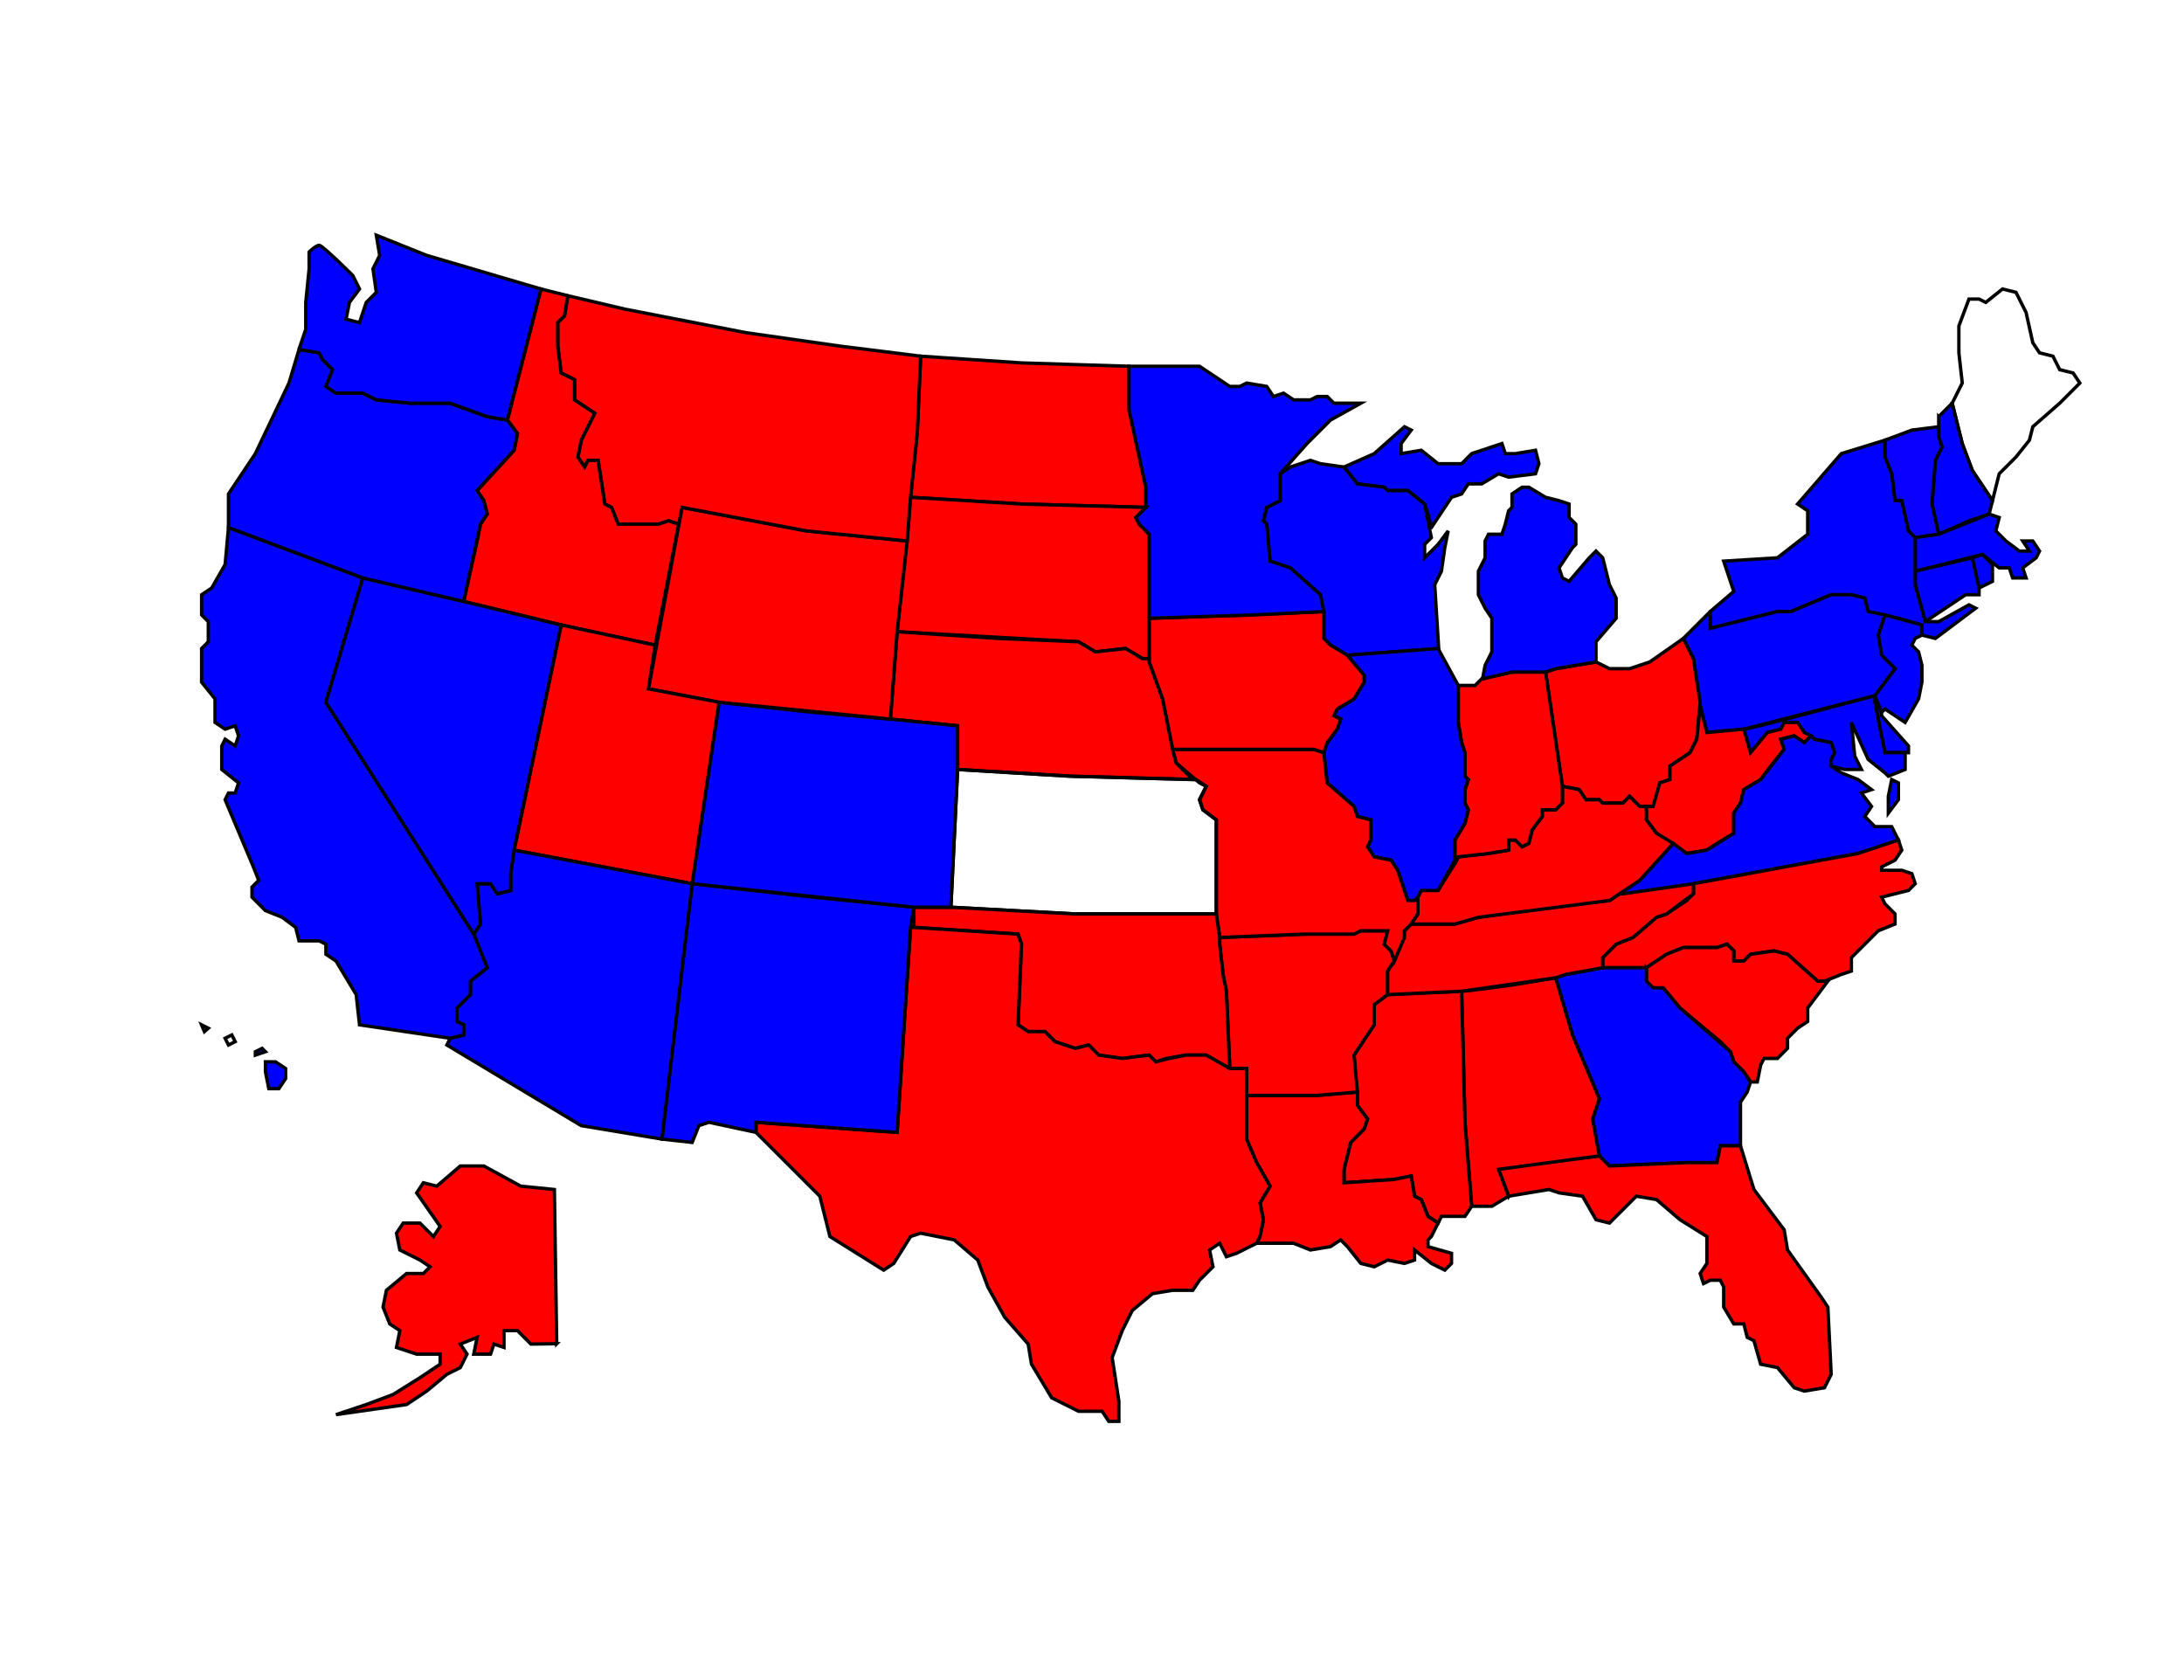 <?xml version="1.0" encoding="UTF-8" standalone="no"?>
<!-- Created with Inkscape (http://www.inkscape.org/) -->

<svg
   xmlns:dc="http://purl.org/dc/elements/1.1/"
   xmlns:cc="http://creativecommons.org/ns#"
   xmlns:rdf="http://www.w3.org/1999/02/22-rdf-syntax-ns#"
   xmlns:svg="http://www.w3.org/2000/svg"
   xmlns="http://www.w3.org/2000/svg"
   xmlns:sodipodi="http://sodipodi.sourceforge.net/DTD/sodipodi-0.dtd"
   xmlns:inkscape="http://www.inkscape.org/namespaces/inkscape"
   id="svg2"
   sodipodi:docname="2020_election_results.svg"
   viewBox="0 0 650 500"
   version="1.1"
   inkscape:version="0.92.4 (5da689c313, 2019-01-14)">
  <defs
     id="defs63">
    <meshgradient
       inkscape:collect="always"
       id="meshgradient4577"
       gradientUnits="userSpaceOnUse"
       x="-595.5"
       y="100.86">
      <meshrow
         id="meshrow4579">
        <meshpatch
           id="meshpatch4581">
          <stop
             path="c 26.333,0  52.667,0  79,0"
             style="stop-color:#ffffff;stop-opacity:1"
             id="stop4583" />
          <stop
             path="c 0,14.333  0,28.667  0,43"
             style="stop-color:#ff0000;stop-opacity:1"
             id="stop4585" />
          <stop
             path="c -26.333,0  -52.667,0  -79,0"
             style="stop-color:#ffffff;stop-opacity:1"
             id="stop4587" />
          <stop
             path="c 0,-14.333  0,-28.667  0,-43"
             style="stop-color:#ff0000;stop-opacity:1"
             id="stop4589" />
        </meshpatch>
      </meshrow>
    </meshgradient>
    <meshgradient
       inkscape:collect="always"
       id="meshgradient2378"
       gradientUnits="userSpaceOnUse"
       x="-297.5"
       y="-42.138">
      <meshrow
         id="meshrow2380">
        <meshpatch
           id="meshpatch2382">
          <stop
             path="c 12.667,0  25.333,0  38,0"
             style="stop-color:#ffffff;stop-opacity:1"
             id="stop2384" />
          <stop
             path="c 0,21  0,42  0,63"
             style="stop-color:#ff0000;stop-opacity:1"
             id="stop2386" />
          <stop
             path="c -12.667,0  -25.333,0  -38,0"
             style="stop-color:#ffffff;stop-opacity:1"
             id="stop2388" />
          <stop
             path="c 0,-21  0,-42  0,-63"
             style="stop-color:#ff0000;stop-opacity:1"
             id="stop2390" />
        </meshpatch>
      </meshrow>
    </meshgradient>
  </defs>
  <sodipodi:namedview
     id="base"
     bordercolor="#666666"
     inkscape:pageshadow="2"
     inkscape:window-y="-8"
     pagecolor="#ffffff"
     inkscape:window-height="1017"
     inkscape:window-maximized="1"
     inkscape:zoom="2.0153513"
     inkscape:window-x="-8"
     showgrid="false"
     borderopacity="1.0"
     inkscape:current-layer="layer2"
     inkscape:cx="343.67463"
     inkscape:cy="204.93534"
     inkscape:window-width="1920"
     inkscape:pageopacity="0.0"
     inkscape:document-units="px">
    <inkscape:grid
       id="grid2830"
       enabled="true"
       visible="true"
       snapvisiblegridlinesonly="true"
       type="xygrid"
       empspacing="5" />
  </sodipodi:namedview>
  <g
     id="layer2"
     inkscape:label="map"
     inkscape:groupmode="layer"
     transform="translate(878.5 128.14)">
    <path
       id="path2833"
       style="stroke:#000000;stroke-width:1px;fill:url(#meshgradient2378);fill-opacity:1"
       d="m-297.5-8.138 3-6-1-9v-8l3-8h3l2 1 5-4 4 1 3 6 2 9 2 3 4 1 2 4 4 1 2 3-6 6-8 7-1 4-4 5-5 5-2 8-6-9-3-8-3-12z" />
    <path
       id="path3607"
       style="stroke:#000000;stroke-width:1px;fill:#0000ff;fill-opacity:1"
       d="m-301.5-4.138 4-4 3 12 3 8 6 9-1 4-6 2-9 4-2-9 1-13 2-4-1-3v-6z" />
    <path
       id="path3609"
       style="stroke:#000000;stroke-width:1px;fill:#0900ff;fill-opacity:1"
       d="m-308.5 31.862 7-1-2-9 1-13 2-4-1-3v-3l-8 1-8 3v5l2 5 1 8h2l2 9 2 2z" />
    <path
       id="path3611"
       style="stroke:#000000;stroke-width:1px;fill:#0000ff;fill-opacity:1"
       d="m-308.5 41.862v-10l7-1 15-6 3 1-1 4 3 3 4 3h3l-2-3h3l2 3-1 2-4 3 1 3h-4l-1-3h-3l-5-4-20 5z" />
    <path
       id="path3613"
       style="stroke:#000000;stroke-width:1px;fill:#0000ff;fill-opacity:1"
       d="m-289.5 46.862-2-9 3-1 3 3v5l-4 2z" />
    <path
       id="path3615"
       style="stroke:#000000;stroke-width:1px;fill:#0000ff;fill-opacity:1"
       d="m-305.5 56.862 12-8h4v-2l-2-9-17 4v4l3 11z" />
    <path
       id="path3617"
       style="stroke:#000000;stroke-width:1px;fill:#0000ff;fill-opacity:1"
       d="m-369.5 58.862v-5l7-6-3-9 16-1 9-7v-7l-3-2 13-15 13-4v5l2 5 1 8h2l2 9 2 2v10 4l3 11h4l9-5 2 1-12 9-4-1v-3l-7-2-9-2-1-4-4-1h-6l-12 5h-4l-20 5z" />
    <path
       id="path3619"
       style="stroke:#000000;stroke-width:1px;fill:#0000ff;fill-opacity:1"
       d="m-317.5 54.862-2 6 1 6 4 4-6 8 2 5 1-1 6 4 4-7 1-5v-5l-1-4-2-2 1-2 2-1v-3l-11-3z" />
    <path
       id="path3642"
       style="stroke:#000000;stroke-width:1px;fill:#0000ff;fill-opacity:1"
       d="m-310.5 93.862-8-9v-1l-2-4 1 6 2 10h7v-2z" />
    <path
       id="path3644"
       style="stroke:#000000;stroke-width:1px;fill:#0000ff;fill-opacity:1"
       d="m-359.5 88.862c2 0 39-10 39-10v2l3 15h6v5l-5 2-1-1-5-4-5-11 1 10 2 4h-5l-4-1v-2l1-2-1-3-5-1-3-2-2-3h-4l-1 2-4 1-5 6-2-7z" />
    <path
       id="path3646"
       style="stroke:#000000;stroke-width:1px;fill:#0000ff;fill-opacity:1"
       d="m-369.5 53.862-8 8 3 6 2 14 2 8 11-1 39-10 6-8-4-4-1-6 2-6-5-1-1-4-4-1h-6l-12 5h-4l-20 5v-5z" />
    <path
       id="path3648"
       style="stroke:#000000;stroke-width:1px;fill:#ff0000;fill-opacity:1"
       d="m-413.5 105.86-5-34 3-1 12-2 4 2h6l6-2 10-7 3 6 2 13-1 11-2 4-6 4v4l-3 1-1 4-1 3h-4l-3-3-2 2h-6l-1-1h-4l-2-3-5-1z" />
    <path
       id="path3650"
       style="stroke:#000000;stroke-width:1px;fill:#ff0000;fill-opacity:1"
       d="m-388.5 111.86v4l3 4 9 6 6-1 3-2 5-3v-6l2-3 1-4 5-3 3-4 4-5-1-3 4-1 3 2 2-2-2-1-2-3h-4l-1 2-4 1-5 6-2-7-11 1-2-8-1 10-2 4-6 4v4l-3 1-2 7h-2z" />
    <path
       id="path3652"
       style="stroke:#000000;stroke-width:1px;fill:#0000ff;fill-opacity:1"
       d="m-396.5 137.86c2 1 22-3 22-3l49-9 12-4-2-4h-5l-3-3 2-3-3-4 3-1-4-3-5-2-3-2v-2l1-2-1-3-5-1-1-1-2 2-3-2-4 1 1 3-7 9-5 3-1 4-2 3v6l-8 5-6 1-4-3-10 11-6 4z" />
    <path
       id="path3654"
       style="stroke:#000000;stroke-width:1px;fill:#0000ff;fill-opacity:1"
       d="m-315.5 103.86-1 5v5l3-4v-5l-2-1z" />
    <path
       id="path3656"
       style="stroke:#000000;stroke-width:1px;fill:#ff0000;fill-opacity:1"
       d="m-374.5 134.86 49-9 12-4 1 3-2 3-4 2v1h6l3 1 1 3-2 2-8 2 1 2 3 3v3l-5 2-2 2-6 6v4l-3 1-5 2h-2l-9-8-4-1-7 1-2 2h-3v-3l-2-2-3 1h-10l-5 2-6 4h-13v-3l4-4 5-2 7-6 3-1 6-4 2-2v-3z" />
    <path
       id="path3658"
       style="stroke:#000000;stroke-width:1px;fill:#ff0000;fill-opacity:1"
       d="m-388.5 159.86v4l2 2h3l5 6 12 10 3 3 1 3 3 3 2 3h2l1-5 1-2h4l3-3v-3l3-3 3-2v-4l3-4 3-4h-3l-9-8-4-1-7 1-2 2h-3v-3l-2-2-3 1h-10l-5 2-6 4z" />
    <path
       id="path3660"
       style="stroke:#000000;stroke-width:1px;fill:#0000ff;fill-opacity:1"
       d="m-415.5 162.86 3-1 11-2h13v4l2 2h3l5 6 15 13 1 3 3 3 2 3-1 3-2 3v13h-6l-1 5h-9l-23 1-3-3-2-11 2-6-8-19-5-17z" />
    <path
       id="path3662"
       style="stroke:#000000;stroke-width:1px;fill:#ff0000;fill-opacity:1"
       d="m-429.5 227.86-3-8 13-2 17-2 3 3 23-1h9l1-5h6l4 13 9 12 1 6 10 14 2 3 1 20-2 4-6 1-3-1-5-6-5-1-2-7-2-1-1-4h-3l-3-5v-6l-1-2h-3l-2 1-1-3 2-3v-8l-8-5-7-6-6-1-8 8-4-1-4-7-7-1-3-1-12 2z" />
    <path
       id="path3664"
       style="stroke:#000000;stroke-width:1px;fill:#ff0000;fill-opacity:1"
       d="m-443.5 166.86c2 0 16-2 16-2l12-2 5 17 8 19-2 6 2 11-30 4 3 8-5 3h-6l-2-25-1-39z" />
    <path
       id="path3666"
       style="stroke:#000000;stroke-width:1px;fill:#ff0000;fill-opacity:1"
       d="m-450.5 235.86 1-2h7l2-3-2-25-1-39-22 1-4 3v6l-6 9 1 15 3 4-1 3-4 4-2 8v4l15-1 5-1 1 6 2 1 2 5 3 2z" />
    <path
       id="path3668"
       style="stroke:#000000;stroke-width:1px;fill:#ff0000;fill-opacity:1"
       d="m-504.5 241.86c1-1 2-7 2-7l-1-5 3-5-4-7-3-7v-13h21l12-1v4l3 4-1 3-4 4-2 8v4l15-1 5-1 1 6 2 1 2 5 3 2-2 4-1 1v2l7 2v3l-2 2-4-2-5-4v3l-3 1-5-1-4 2-4-1-4-5-2-2-3 2-6 1-5-2h-11z" />
    <path
       id="path3670"
       style="stroke:#000000;stroke-width:1px;fill:#ff0000;fill-opacity:1"
       d="m-507.5 190.86v7h21l12-1-1-11 6-9v-6l4-3v-7l2-3-1-3-2-2 1-4h-8l-2 1h-14l-26 1v2l1 9 1 5 1 23h5v1z" />
    <path
       id="path3672"
       style="stroke:#000000;stroke-width:1px;fill:#ff0000;fill-opacity:1"
       d="m-465.5 167.86v-7l2-3 2-5 1-4 2-2h13l7-2 14-2 16-2 9-1 3-2h1l21-3v3l-8 6-3 1-7 6-5 2-4 4v3l-11 2-3 1-28 4-22 1z" />
    <path
       id="path3674"
       style="stroke:#000000;stroke-width:1px;fill:#ff0000;fill-opacity:1"
       d="m-458.5 146.86 2-3v-5l1-2h5l5-8 1-2 9-1 6-1v-3h2l2 2 2-1 1-4 3-4v-2h4l2-2v-5l5 1 2 3h4l1 1h6l2-2 3 3h2v4l3 4 5 3-10 11-9 6-39 5-7 2h-13z" />
    <path
       id="path3676"
       style="stroke:#000000;stroke-width:1px;fill:#ff0000;fill-opacity:1"
       d="m-445.5 128.86v-7l3-5 1-4-1-2v-4l1-3-1-1v-7l-1-3-1-6v-11h5l2-2 9-2h10l5 34v5l-2 2h-4v2l-3 4-1 4-2 1-2-2h-2v3l-6 1-9 1-1 2z" />
    <path
       id="path3678"
       style="stroke:#000000;stroke-width:1px;fill:#0000ff;fill-opacity:1"
       d="m-437.27 73.923 8.767-2.06h10l3-1 12-2v-6l6-7v-6l-2-4-2-8-2-2-2 2-6 7-2-1-1-3 4-6 1-1v-6l-2-2v-4l-3-1-4-1-5-3h-2l-3 2v4l-1 1-1 4-1 3h-4l-1 2v5l-2 4v7l2 4 2 3v3 7l-2 4-0.767 4.06z" />
    <path
       id="path3680"
       style="stroke:#000000;stroke-width:1px;fill:#0000ff;fill-opacity:1"
       d="m-452.5 28.862-1-4-1-3-5-4h-6l-1-1-8-1-4-5 9-4 9-8 2 1-3 4v3l6-1 5 4h7l3-3 9-3 1 3h3l6-1 1 4-1 3-8 1-3-1-5 3h-4l-2 3-3 1-6 9z" />
    <path
       id="path3682"
       style="stroke:#000000;stroke-width:1px;fill:#0000ff;fill-opacity:1"
       d="m-450.31 64.979c-0.19-0.117-27.19 1.883-27.19 1.883l-5-3-2-2v-7l-1-6-9-8-6-2-1-11-1-1 1-4 4-2v-8l3-2 6-2 3 1 7 1 4 5 8 1 1 1h6l5 4 2 10-2 2v4l4-4 3-4-1 5-1 7-2 4 1.194 19.116z" />
    <path
       id="path3684"
       style="stroke:#000000;stroke-width:1px;fill:#0000ff;fill-opacity:1"
       d="m-450.5 64.862 6 11v11l1 6 1 3v7l1 1-1 3v4l1 2-1 4-3 5v6l-5 9h-5l-1 2-1 1h-2l-3-9-2-3-5-1-2-3 1-2v-6l-4-1-1-3-8-7-1-9 1-3 3-4 1-3-2-1 1-2 5-3 3-5v-2l-5-6 27-2z" />
    <path
       id="path3686"
       style="stroke:#000000;stroke-width:1px;fill:#ff0000;fill-opacity:1"
       d="m-515.5 150.86 25-1h15l2-1h8l-1 4 2 2 1 3 3-7v-2l2-2 2-3v-5l-1 1h-2l-3-9-2-3-5-1-2-3 1-2v-6l-4-1-1-3-8-7-1-9-3-1h-17-25l1 4 7 6 2 1-1 2-1 2 1 3 4 3v28c0 1 1.216 7.108 1 7z" />
    <path
       id="path3688"
       style="stroke:#000000;stroke-width:1px;fill:#ff0000;fill-opacity:1"
       d="m-536.5 55.862v13l4 11 3 15h42l3 1 1-3 3-4 1-3-2-1 1-2 5-3 3-5v-2l-5-6-5-3-2-2v-7-1l-23 1-29 1z" />
    <path
       id="path3690"
       style="stroke:#000000;stroke-width:1px;fill:#0000ff;fill-opacity:1"
       d="m-536.5 55.862v-25l-3-3-1-2 3-3v-6l-2-9-3-14v-13h21l9 6h3l2-1 6 1 2 3 3-1 3 2h5l2-1h3l2 2h8l-9 5-7 7-8 9v8l-4 2-1 4 1 1 1 11 6 2 9 8 1 5-21 1-31 1z" />
    <path
       id="path3692"
       style="stroke:#000000;stroke-width:1px;fill:#ff0000;fill-opacity:1"
       d="m-542.5-19.138-32-1-30-2-1 22-2 20 33 2 37 1v-6l-5-23v-13z" />
    <path
       id="path3694"
       style="stroke:#000000;stroke-width:1px;fill:#ff0000;fill-opacity:1"
       d="m-607.5 19.862-1 12-3 28 54 3 5 3 9-1 5 3h2v-12-25l-3-3-1-2 3-3-37-1-33-2z" />
    <path
       id="path3696"
       style="stroke:#000000;stroke-width:1px;fill:#ff0000;fill-opacity:1"
       d="m-611.5 59.862-2 26 20 2v13l34 2 36 1-5-5-1-4-3-15-4-11v-1h-2l-5-3-9 1-5-3-24-1-30-2z" />
    <path
       id="path3698"
       style="stroke:#000000;stroke-width:1px;fill:url(#meshgradient4577);fill-opacity:1"
       d="m-593.5 100.86-2 41 37 2h42v-28l-4-3-1-3 2-4-3-2-38-1-33-2z" />
    <path
       id="path3700"
       style="stroke:#000000;stroke-width:1px;fill:#ff0000;fill-opacity:1"
       d="m-606.5 141.86v6l31 2 1 3-1 24 3 2h5l3 3 6 2 4-1 3 3 7 1 8-1 2 2 3-1 6-1h6l7 4-1-23-1-5-1-9v-2l-1-7h-42l-37-2h-11z" />
    <path
       id="path3702"
       style="stroke:#000000;stroke-width:1px;fill:#ff0000;fill-opacity:1"
       d="m-606.5 147.86h-1l-4 61-42-3v3l19 19 3 12 16 10 3-2 5-8 3-1 5 1 5 1 7 6s3 8 3 8l5 9 7 8 1 6 6 10 8 4h7l2 3h3v-6l-2-13 3-8 3-6 6-5 6-1h6l2-3 4-4-1-5 3-2 2 4 3-1 6-3 1-2 1-5-1-5 3-5-4-7-3-7v-21h-5l-7-4h-6l-5 1-4 1-2-2-8 1-7-1-3-3-4 1-6-2-3-3h-5l-3-2 1-24-1-3-31-2z" />
    <path
       id="path3704"
       style="stroke:#000000;stroke-width:1px;fill:#0000ff;fill-opacity:1"
       d="m-672.5 134.86-9 76 9 1 2-5 3-1 14 3v-3l42 3 4-61 1-6-30-3-36-4z" />
    <path
       id="path3706"
       style="stroke:#000000;stroke-width:1px;fill:#0000ff;fill-opacity:1"
       d="m-664.5 80.862-8 54 66 7h11l2-41v-13l-20-2-23-2-28-3z" />
    <path
       id="path3708"
       style="stroke:#000000;stroke-width:1px;fill:#ff0000;fill-opacity:1"
       d="m-685.5 76.862 21 4 51 5 2-26 3-27-30-3-37-7-10 54z" />
    <path
       id="path3710"
       style="stroke:#000000;stroke-width:1px;fill:#ff0000;fill-opacity:1"
       d="m-604.5-22.138-1 23-2 19-1 13-30-3-37-7-1 5-3-1-3 1h-12l-2-5-2-1-2-13h-3l-1 2-2-3 1-5 4-8-6-4v-6l-4-2-1-8v-7l2-2 1-6 17 4 36 7 28 4 24 3z" />
    <path
       id="path3712"
       style="stroke:#000000;stroke-width:1px;fill:#ff0000;fill-opacity:1"
       d="m-709.5-40.138-8-2-10 39 3 4-1 5-11 12 2 3 1 4-2 3-1 5-4 18 29 7 28 6 7-36-3-1-3 1h-12l-2-5-2-1-2-13h-3l-1 2-2-3 1-5 4-8-6-4v-6l-4-2-1-8v-7l2-2 1-6z" />
    <path
       id="path3714"
       style="stroke:#000000;stroke-width:1px;fill:#ff0000;fill-opacity:1"
       d="m-711.5 57.862-14 67 53 10 8-54-21-4 2-13-28-6z" />
    <path
       id="path3716"
       style="stroke:#000000;stroke-width:1px;fill:#0000ff;fill-opacity:1"
       d="m-672.5 134.86-9 76-24-4-40-24 1-2 4-1v-3l-2-1v-4l4-4v-4l5-4-2-5-2-5 2-3-1-12h4l2 3 4-1v-5l1-7 53 10z" />
    <path
       id="path3718"
       style="stroke:#000000;stroke-width:1px;fill:#0000ff;fill-opacity:1"
       d="m-744.5 180.86-27-4-1-9-6-10-3-2v-3l-2-1h-6l-1-4-4-3-5-2-4-4v-3l2-2-2-5-8-19 1-2h2l1-3-5-4v-7l1-2 3 2 1-3-1-3-3 1-3-2v-7l-4-5v-10l2-2v-6l-2-2v-6l3-2 4-7 1-11 40 15-11 37 44 69 4 10-5 4v4l-4 4v4l2 1v3l-4 1z" />
    <path
       id="path3720"
       style="stroke:#000000;stroke-width:1px;fill:#0000ff;fill-opacity:1"
       d="m-781.5 80.862 44 69 2-3-1-12h4l2 3 4-1v-5l1-7 14-67-29-7-30-7-11 37z" />
    <path
       id="path3722"
       style="stroke:#000000;stroke-width:1px;fill:#0000ff;fill-opacity:1"
       d="m-810.5 28.862 40 15 30 7 5-23 2-3-1-4-2-3 11-12 1-5-3-4-6-1-11-4h-12l-10-1-4-2h-8l-3-2 1-2 1-3-3-3-1-2-6-1-3 10-10 21-8 12v4 3 3z" />
    <path
       id="path3724"
       style="stroke:#000000;stroke-width:1px;fill:#0000ff;fill-opacity:1"
       d="m-789.53-24.138 2.03-6v-8l1-10v-5s2-2 3-2 10 9 10 9l2 4-3 4-1 5 4 1 2-6 3-3-1-7 2-4-1-6 15 6 34 10-10 39-6-1-11-4h-12l-10-1-4-2h-8l-3-2 2-5-3-3-1-2-6.03-1z" />
    <path
       id="path3726"
       style="stroke:#000000;stroke-width:1px;fill:#0000ff;fill-opacity:1"
       d="m-799.5 190.86 1 5h3l2-3v-3l-3-2h-3v3z" />
    <path
       id="path3728"
       style="stroke:#000000;stroke-width:1px;fill:#0000ff;fill-opacity:1"
       d="m-802.5 185.86 3-1-1-1-2 1v1z" />
    <path
       id="path3730"
       style="stroke:#000000;stroke-width:1px;fill:none"
       d="m-810.5 182.86 2-1-1-2-2 1 1 2z" />
    <path
       id="path3732"
       style="stroke:#000000;stroke-width:1px;fill:none"
       d="m-817.66 178.88 1.155-1.017-2-1 0.845 2.017z" />
    <path
       id="path3734"
       style="stroke:#000000;stroke-width:1px;fill:#ff0000;fill-opacity:1"
       d="m-712.81 271.77-0.694-45.905-10-1-11-6h-7l-7 6-4-1-2 3 7 10-2 3-4-4h-5l-2 3 1 5 6 3 3 2-2 2h-5l-6 5-1 5 2 5 3 2-1 5 6 2h7v3l-6 4-8 5-8 3-9 3 21-3 6-4 6-5 4-2 2-4-2-3 5-2-1 5h5l1-3 3 1v-5h4l4 4 7.694-0.095z" />
  </g>
</svg>
